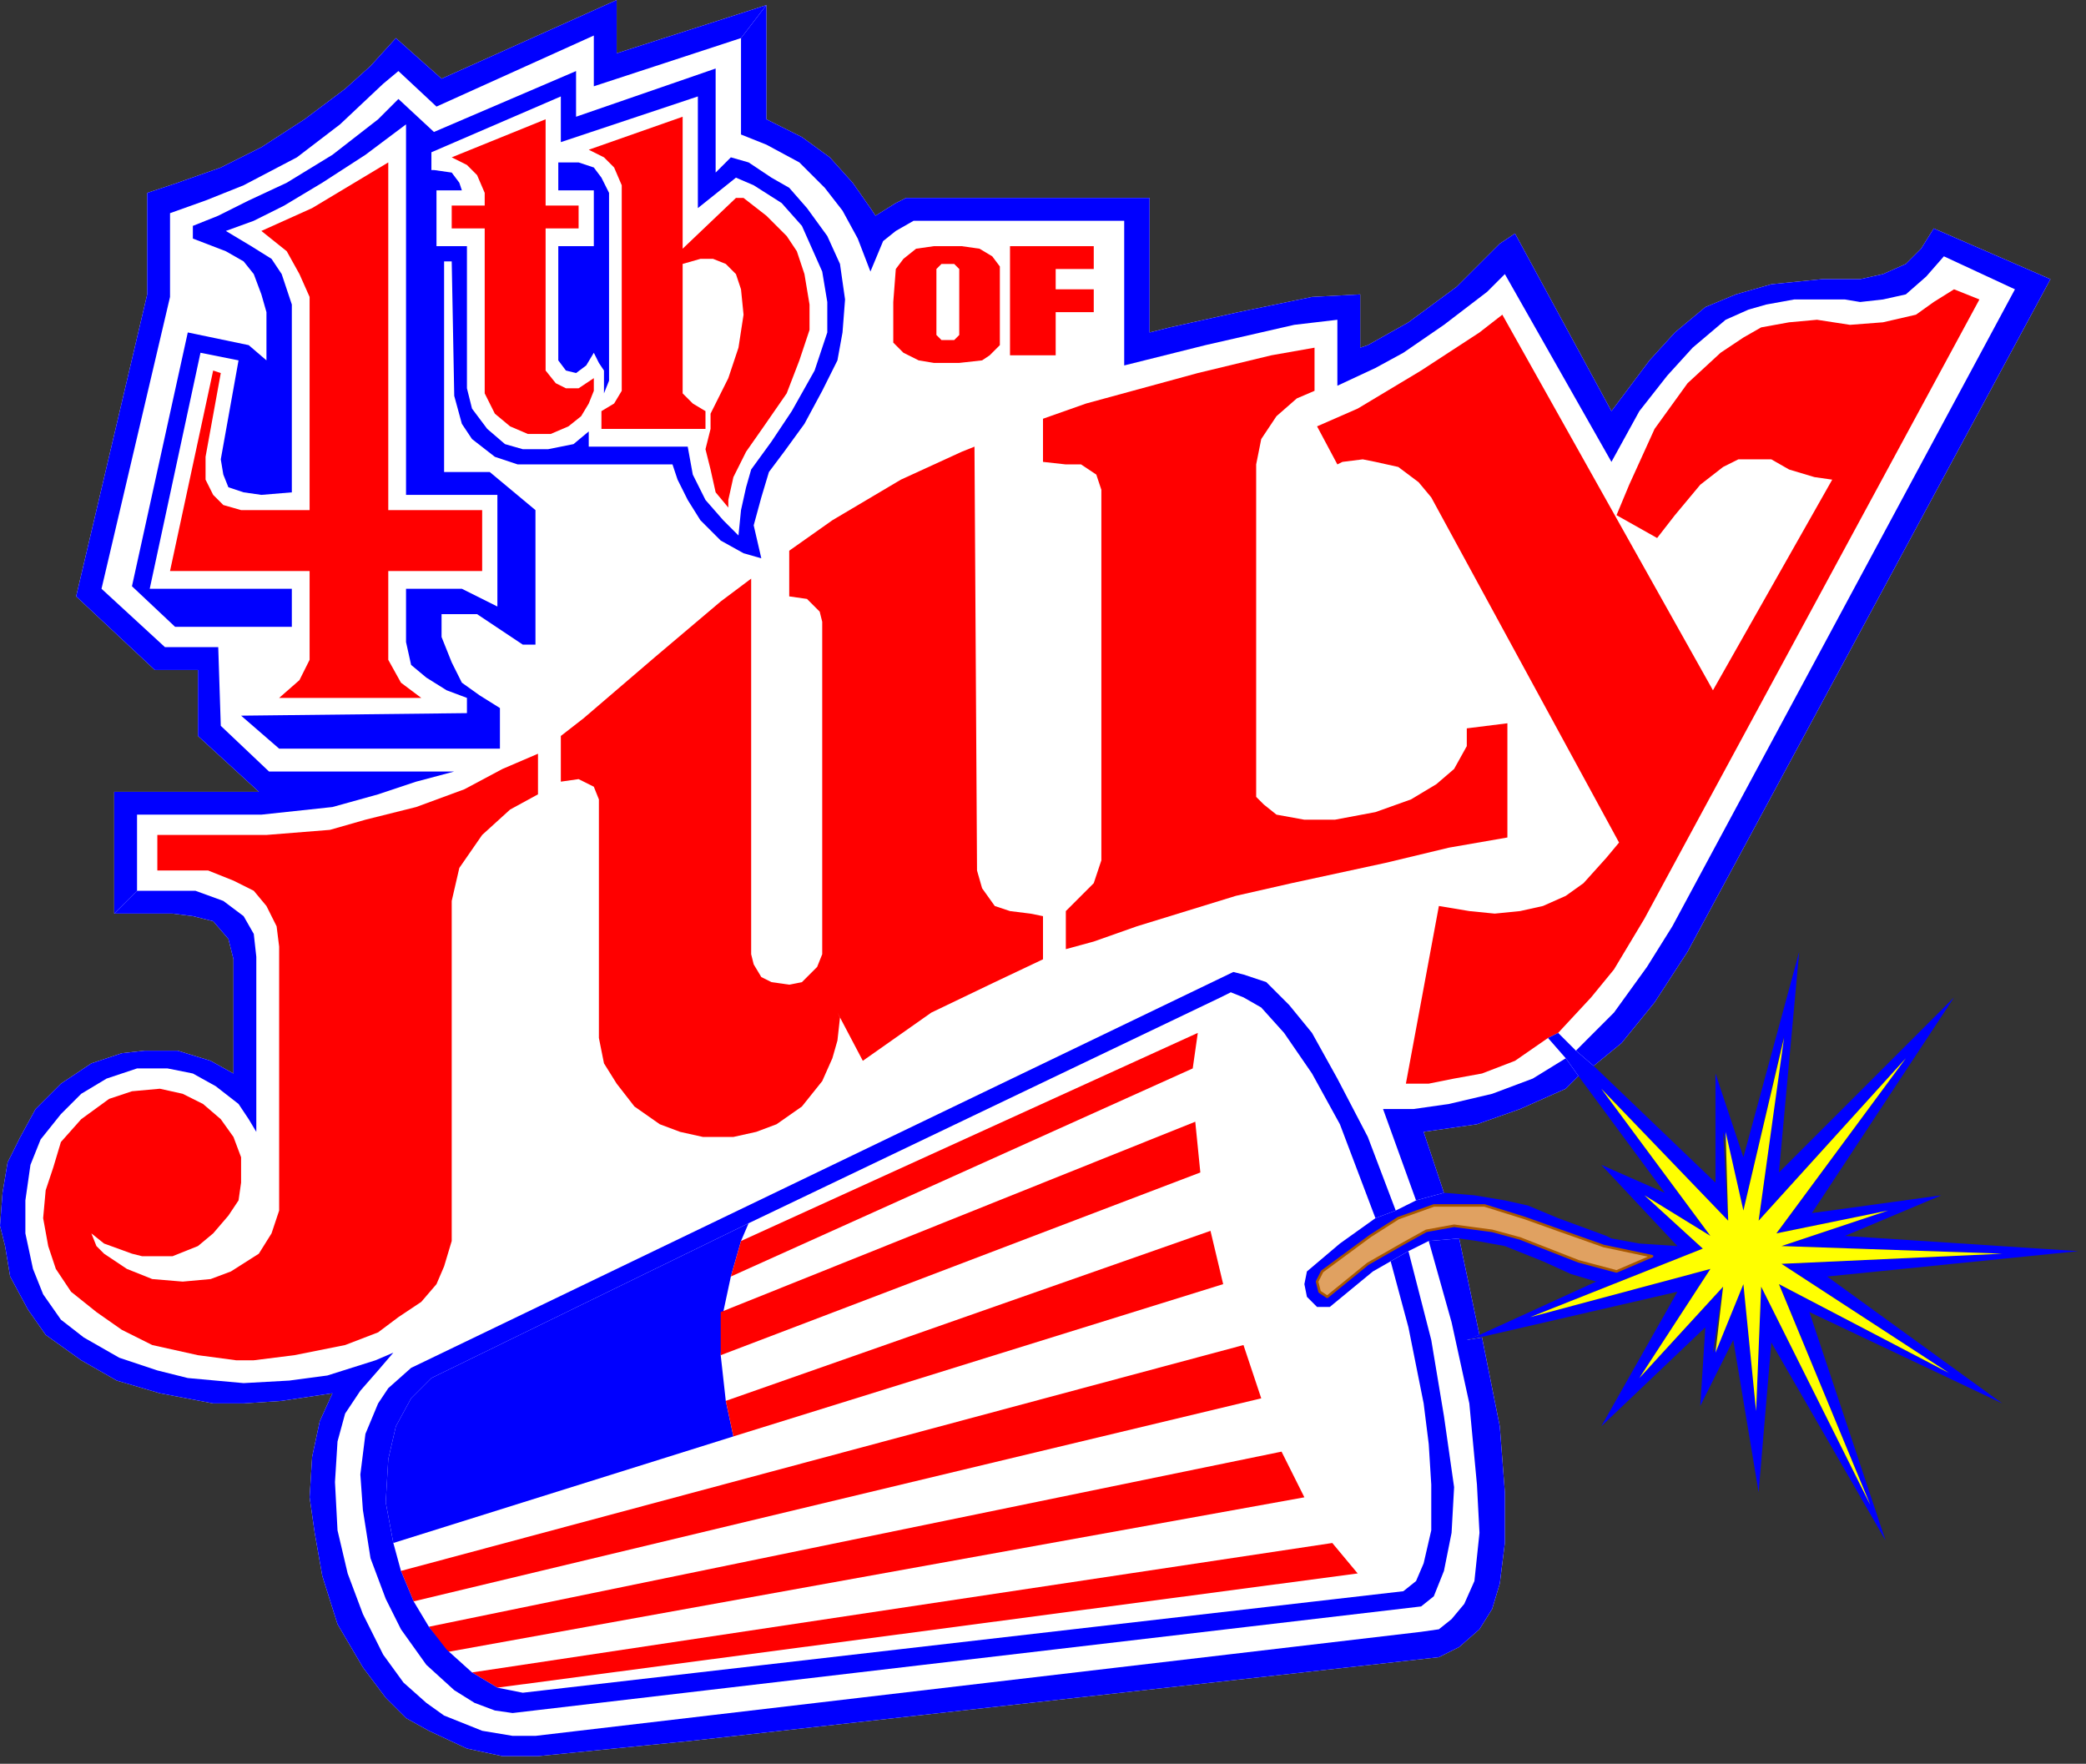 <?xml version="1.0" encoding="UTF-8" standalone="no"?>
<svg
   xmlns:dc="http://purl.org/dc/elements/1.1/"
   xmlns:cc="http://creativecommons.org/ns#"
   xmlns:rdf="http://www.w3.org/1999/02/22-rdf-syntax-ns#"
   xmlns:svg="http://www.w3.org/2000/svg"
   xmlns="http://www.w3.org/2000/svg"
   xmlns:sodipodi="http://sodipodi.sourceforge.net/DTD/sodipodi-0.dtd"
   xmlns:inkscape="http://www.inkscape.org/namespaces/inkscape"
   version="1.0"
   width="217.488mm"
   height="183.885mm"
   id="svg61"
   sodipodi:docname="JULY4003.WMF">
  <rect width="100%" height="100%" fill="#333333" stroke="none"/>
  <sodipodi:namedview
     pagecolor="#ffffff"
     bordercolor="#666666"
     borderopacity="1"
     objecttolerance="10"
     gridtolerance="10"
     guidetolerance="10"
     inkscape:pageopacity="0"
     inkscape:pageshadow="2"
     inkscape:window-width="640"
     inkscape:window-height="480"
     id="namedview63" />
  <defs
     id="defs3">
    <pattern
       id="WMFhbasepattern"
       patternUnits="userSpaceOnUse"
       width="6"
       height="6"
       x="0"
       y="0" />
  </defs>
  <path
     style="fill:#ffffff;fill-rule:evenodd;fill-opacity:1;stroke:none;"
     d="  M 563,486   L 545,495   L 521,513   L 516,504   L 537,486   L 556,477   L 569,470   L 561,446   L 582,443   L 599,437   L 617,429   L 622,424   L 628,420   L 639,411   L 652,395   L 665,375   L 808,110   L 762,90   L 757,98   L 751,104   L 742,108   L 733,110   L 718,110   L 698,112   L 684,116   L 672,121   L 660,131   L 650,142   L 635,162   L 597,92   L 591,96   L 574,113   L 555,127   L 539,136   L 536,137   L 536,116   L 517,117   L 488,123   L 461,129   L 453,131   L 453,78   L 366,78   L 357,78   L 353,80   L 345,85   L 343,82   L 336,72   L 327,62   L 316,54   L 302,47   L 302,2   L 243,21   L 243,0   L 174,31   L 156,15   L 146,26   L 136,35   L 120,47   L 103,58   L 87,66   L 70,72   L 58,76   L 58,116   L 30,235   L 61,264   L 78,264   L 78,290   L 102,312   L 45,312   L 45,360   L 68,360   L 76,361   L 84,363   L 90,370   L 92,378   L 92,423   L 83,418   L 70,414   L 57,414   L 48,415   L 36,419   L 24,427   L 14,437   L 8,448   L 3,458   L 1,470   L 0,483   L 2,491   L 4,503   L 11,516   L 18,526   L 32,536   L 46,544   L 63,549   L 84,553   L 96,553   L 111,552   L 131,549   L 126,560   L 123,574   L 122,590   L 124,604   L 127,621   L 133,640   L 143,657   L 152,669   L 160,677   L 169,682   L 184,689   L 198,692   L 212,692   L 272,686   L 567,653   L 575,649   L 583,642   L 588,634   L 591,624   L 593,608   L 593,588   L 591,562   L 584,527   L 578,528   L 583,526   L 575,488   L 563,486  z "
     id="path5" />
  <path
     style="fill:#ff0000;fill-rule:evenodd;fill-opacity:1;stroke:none;"
     d="  M 166,275   L 110,275   L 118,268   L 122,260   L 122,225   L 67,225   L 84,146   L 87,147   L 81,180   L 81,189   L 84,195   L 88,199   L 95,201   L 110,201   L 122,201   L 122,117   L 118,108   L 113,99   L 103,91   L 123,82   L 138,73   L 153,64   L 153,201   L 190,201   L 190,225   L 153,225   L 153,260   L 158,269   L 166,275  z "
     id="path7" />
  <path
     style="fill:#ff0000;fill-rule:evenodd;fill-opacity:1;stroke:none;"
     d="  M 234,149   L 234,154   L 232,159   L 229,164   L 224,168   L 217,171   L 208,171   L 201,168   L 195,163   L 191,155   L 191,90   L 178,90   L 178,81   L 191,81   L 191,76   L 188,69   L 184,65   L 178,62   L 215,47   L 215,81   L 228,81   L 228,90   L 215,90   L 215,146   L 219,151   L 223,153   L 228,153   L 231,151   L 234,149  z "
     id="path9" />
  <path
     style="fill:#ff0000;fill-rule:evenodd;fill-opacity:1;stroke:none;"
     d="  M 232,59   L 238,62   L 242,66   L 245,73   L 245,154   L 242,159   L 237,162   L 237,169   L 278,169   L 278,162   L 273,159   L 269,155   L 269,104   L 276,102   L 281,102   L 286,104   L 290,108   L 292,114   L 293,124   L 291,137   L 287,149   L 280,163   L 280,169   L 278,177   L 280,185   L 282,194   L 287,200   L 287,197   L 289,188   L 294,178   L 301,168   L 310,155   L 315,142   L 319,130   L 319,120   L 317,108   L 314,99   L 310,93   L 302,85   L 293,78   L 290,78   L 269,98   L 269,46   L 232,59  z "
     id="path11" />
  <path
     style="fill:#ff0000;fill-rule:evenodd;fill-opacity:1;stroke:none;"
     d="  M 378,132   L 378,106   L 376,104   L 371,104   L 369,106   L 369,132   L 371,134   L 376,134   L 378,132   L 394,136   L 390,140   L 387,142   L 378,143   L 368,143   L 362,142   L 356,139   L 352,135   L 352,119   L 353,106   L 356,102   L 361,98   L 368,97   L 379,97   L 386,98   L 391,101   L 394,105   L 394,119   L 394,136   L 378,132  z "
     id="path13" />
  <path
     style="fill:#ff0000;fill-rule:evenodd;fill-opacity:1;stroke:none;"
     d="  M 431,123   L 416,123   L 416,140   L 398,140   L 398,97   L 431,97   L 431,106   L 416,106   L 416,114   L 431,114   L 431,123  z "
     id="path15" />
  <path
     style="fill:#ff0000;fill-rule:evenodd;fill-opacity:1;stroke:none;"
     d="  M 93,536   L 78,534   L 60,530   L 48,524   L 38,517   L 28,509   L 22,500   L 19,491   L 17,480   L 18,469   L 21,460   L 24,450   L 32,441   L 43,433   L 52,430   L 63,429   L 72,431   L 80,435   L 87,441   L 92,448   L 95,456   L 95,466   L 94,473   L 90,479   L 84,486   L 78,491   L 68,495   L 56,495   L 52,494   L 41,490   L 36,486   L 38,491   L 41,494   L 50,500   L 60,504   L 72,505   L 83,504   L 91,501   L 102,494   L 107,486   L 110,477   L 110,373   L 109,365   L 105,357   L 100,351   L 92,347   L 82,343   L 62,343   L 62,329   L 105,329   L 130,327   L 144,323   L 164,318   L 183,311   L 198,303   L 212,297   L 212,313   L 201,319   L 190,329   L 181,342   L 178,355   L 178,489   L 175,499   L 172,506   L 166,513   L 157,519   L 149,525   L 136,530   L 116,534   L 100,536   L 93,536  z "
     id="path17" />
  <path
     style="fill:#ff0000;fill-rule:evenodd;fill-opacity:1;stroke:none;"
     d="  M 331,401   L 330,399   L 340,418   L 367,399   L 392,387   L 411,378   L 411,361   L 406,360   L 398,359   L 392,357   L 387,350   L 385,343   L 384,176   L 379,178   L 355,189   L 328,205   L 311,217   L 311,235   L 318,236   L 323,241   L 324,245   L 324,376   L 322,381   L 316,387   L 311,388   L 304,387   L 300,385   L 297,380   L 296,376   L 296,228   L 284,237   L 258,259   L 230,283   L 221,290   L 221,308   L 228,307   L 234,310   L 236,315   L 236,321   L 236,409   L 238,419   L 243,427   L 250,436   L 260,443   L 268,446   L 277,448   L 289,448   L 298,446   L 306,443   L 316,436   L 324,426   L 328,417   L 330,410   L 331,401  z "
     id="path19" />
  <path
     style="fill:#ff0000;fill-rule:evenodd;fill-opacity:1;stroke:none;"
     d="  M 573,303   L 566,309   L 556,315   L 542,320   L 526,323   L 514,323   L 503,321   L 498,317   L 495,314   L 495,183   L 497,173   L 503,164   L 511,157   L 518,154   L 518,137   L 501,140   L 472,147   L 428,159   L 411,165   L 411,182   L 420,183   L 426,183   L 432,187   L 434,193   L 434,339   L 431,348   L 426,353   L 420,359   L 420,374   L 431,371   L 448,365   L 487,353   L 509,348   L 546,340   L 571,334   L 594,330   L 594,285   L 578,287   L 578,294   L 573,303  z "
     id="path21" />
  <path
     style="fill:#ff0000;fill-rule:evenodd;fill-opacity:1;stroke:none;"
     d="  M 592,124   L 583,131   L 560,146   L 535,161   L 519,168   L 527,183   L 529,182   L 537,181   L 542,182   L 551,184   L 559,190   L 564,196   L 638,332   L 633,338   L 624,348   L 617,353   L 608,357   L 599,359   L 589,360   L 579,359   L 567,357   L 554,427   L 563,427   L 573,425   L 584,423   L 597,418   L 610,409   L 614,407   L 627,393   L 636,382   L 648,362   L 780,118   L 770,114   L 762,119   L 755,124   L 742,127   L 729,128   L 716,126   L 705,127   L 694,129   L 687,133   L 678,139   L 665,151   L 652,169   L 642,191   L 637,203   L 653,212   L 660,203   L 670,191   L 679,184   L 685,181   L 692,181   L 698,181   L 705,185   L 715,188   L 722,189   L 675,272   L 592,124  z "
     id="path23" />
  <path
     style="fill:#0000ff;fill-rule:evenodd;fill-opacity:1;stroke:none;"
     d="  M 155,608   L 152,592   L 153,575   L 156,562   L 162,551   L 170,543   L 295,482   L 292,489   L 288,503   L 285,517   L 284,534   L 286,552   L 289,566   L 155,608  z "
     id="path25" />
  <path
     style="fill:#ff0000;fill-rule:evenodd;fill-opacity:1;stroke:none;"
     d="  M 292,489   L 472,407   L 470,421   L 288,503   L 292,489  z "
     id="path27" />
  <path
     style="fill:#ff0000;fill-rule:evenodd;fill-opacity:1;stroke:none;"
     d="  M 284,517   L 471,442   L 473,462   L 284,534   L 284,517  z "
     id="path29" />
  <path
     style="fill:#ff0000;fill-rule:evenodd;fill-opacity:1;stroke:none;"
     d="  M 482,506   L 477,485   L 286,552   L 289,566   L 482,506  z "
     id="path31" />
  <path
     style="fill:#ff0000;fill-rule:evenodd;fill-opacity:1;stroke:none;"
     d="  M 163,631   L 497,551   L 490,530   L 158,619   L 163,631  z "
     id="path33" />
  <path
     style="fill:#ff0000;fill-rule:evenodd;fill-opacity:1;stroke:none;"
     d="  M 169,641   L 176,651   L 514,590   L 505,572   L 169,641  z "
     id="path35" />
  <path
     style="fill:#ff0000;fill-rule:evenodd;fill-opacity:1;stroke:none;"
     d="  M 196,665   L 186,659   L 525,608   L 535,620   L 196,665  z "
     id="path37" />
  <path
     style="fill:#0000ff;fill-rule:evenodd;fill-opacity:1;stroke:none;"
     d="  M 196,665   L 206,667   L 553,627   L 558,623   L 561,616   L 564,603   L 564,585   L 563,569   L 561,553   L 555,523   L 548,497   L 555,493   L 564,528   L 569,558   L 573,586   L 572,604   L 569,619   L 565,629   L 560,633   L 202,675   L 195,674   L 187,671   L 179,666   L 168,656   L 158,642   L 152,630   L 146,614   L 143,595   L 142,581   L 144,565   L 149,553   L 153,547   L 162,539   L 486,383   L 490,384   L 499,387   L 508,396   L 517,407   L 527,425   L 539,448   L 550,477   L 542,480   L 528,443   L 517,423   L 506,407   L 497,397   L 490,393   L 485,391   L 481,393   L 295,482   L 170,543   L 162,551   L 156,562   L 153,575   L 152,592   L 155,608   L 158,619   L 163,631   L 169,641   L 176,650   L 186,659   L 196,665  z "
     id="path39" />
  <path
     style="fill:#0000ff;fill-rule:evenodd;fill-opacity:1;stroke:none;"
     d="  M 629,505   L 583,526   L 577,528   L 583,527   L 661,509   L 631,562   L 672,523   L 670,554   L 683,528   L 693,588   L 698,529   L 743,607   L 713,517   L 789,553   L 720,503   L 819,493   L 727,487   L 765,471   L 714,478   L 770,393   L 701,462   L 709,375   L 687,456   L 676,423   L 676,466   L 628,420   L 621,414   L 614,407   L 610,409   L 617,417   L 622,424   L 656,470   L 631,459   L 648,471   L 674,487   L 631,429   L 681,481   L 679,446   L 687,477   L 703,408   L 693,481   L 751,417   L 700,486   L 744,477   L 702,491   L 789,494   L 702,498   L 768,541   L 701,506   L 737,593   L 694,507   L 692,556   L 687,506   L 675,533   L 679,507   L 646,543   L 674,500   L 603,519   L 671,492   L 648,471   L 631,459   L 661,491   L 650,495   L 636,501   L 629,505  z "
     id="path41" />
  <path
     style="fill:#0000ff;fill-rule:evenodd;fill-opacity:1;stroke:none;"
     d="  M 629,505   L 637,501   L 622,497   L 599,488   L 588,485   L 573,483   L 562,485   L 553,490   L 539,498   L 523,511   L 520,509   L 519,505   L 521,501   L 540,487   L 551,480   L 565,475   L 573,475   L 585,475   L 601,480   L 615,485   L 632,491   L 651,495   L 661,491   L 646,490   L 635,488   L 633,487   L 614,480   L 602,475   L 593,473   L 581,471   L 569,470   L 558,473   L 550,477   L 542,480   L 528,490   L 515,501   L 514,506   L 515,511   L 519,515   L 524,515   L 541,501   L 548,497   L 555,493   L 563,489   L 575,488   L 582,489   L 593,491   L 608,497   L 619,502   L 629,505  z "
     id="path43" />
  <path
     style="fill:#0000ff;fill-rule:evenodd;fill-opacity:1;stroke:none;"
     d="  M 196,239   L 196,195   L 160,195   L 160,49   L 152,55   L 144,61   L 127,72   L 112,81   L 100,87   L 89,91   L 99,97   L 107,102   L 111,108   L 115,120   L 115,194   L 103,195   L 96,194   L 90,192   L 88,187   L 87,181   L 94,142   L 79,139   L 59,232   L 115,232   L 115,247   L 69,247   L 52,231   L 74,131   L 98,136   L 105,142   L 105,123   L 103,116   L 100,108   L 96,103   L 89,99   L 76,94   L 76,89   L 86,85   L 98,79   L 113,72   L 131,61   L 149,47   L 157,39   L 171,52   L 227,28   L 227,46   L 282,27   L 282,68   L 288,62   L 295,64   L 304,70   L 311,74   L 318,82   L 326,93   L 331,104   L 333,118   L 332,131   L 330,142   L 324,154   L 317,167   L 309,178   L 303,186   L 300,196   L 297,207   L 300,220   L 291,211   L 292,201   L 294,192   L 296,185   L 304,174   L 312,162   L 321,146   L 326,131   L 326,119   L 324,107   L 320,98   L 316,89   L 308,80   L 297,73   L 290,70   L 275,82   L 275,38   L 221,56   L 221,38   L 170,60   L 170,67   L 171,67   L 178,68   L 181,72   L 182,75   L 172,75   L 172,97   L 184,97   L 184,153   L 186,161   L 192,169   L 199,175   L 206,177   L 216,177   L 226,175   L 232,170   L 232,176   L 271,176   L 273,187   L 278,197   L 285,205   L 291,211   L 300,220   L 293,218   L 284,213   L 276,205   L 271,197   L 267,189   L 265,183   L 204,183   L 195,180   L 186,173   L 182,167   L 179,156   L 178,103   L 175,103   L 175,186   L 193,186   L 211,201   L 211,254   L 206,254   L 188,242   L 174,242   L 174,251   L 178,261   L 182,269   L 189,274   L 197,279   L 197,295   L 110,295   L 95,282   L 184,281   L 184,275   L 176,272   L 168,267   L 162,262   L 160,253   L 160,232   L 182,232   L 196,239  z "
     id="path45" />
  <path
     style="fill:#0000ff;fill-rule:evenodd;fill-opacity:1;stroke:none;"
     d="  M 231,144   L 227,147   L 223,146   L 220,142   L 220,97   L 234,97   L 234,75   L 220,75   L 220,64   L 228,64   L 234,66   L 237,70   L 240,76   L 240,150   L 238,155   L 238,150   L 238,146   L 236,143   L 234,139   L 231,144  z "
     id="path47" />
  <path
     style="fill:#0000ff;fill-rule:evenodd;fill-opacity:1;stroke:none;"
     d="  M 343,107   L 348,95   L 353,91   L 360,87   L 443,87   L 443,144   L 475,136   L 510,128   L 527,126   L 527,152   L 542,145   L 553,139   L 569,128   L 586,115   L 593,108   L 635,182   L 646,162   L 657,148   L 667,137   L 680,126   L 689,122   L 696,120   L 707,118   L 727,118   L 733,119   L 742,118   L 751,116   L 759,109   L 766,101   L 794,114   L 659,365   L 649,381   L 636,399   L 626,409   L 621,414   L 628,420   L 639,411   L 652,395   L 665,375   L 808,110   L 762,90   L 757,98   L 751,104   L 742,108   L 733,110   L 718,110   L 698,112   L 684,116   L 672,121   L 660,131   L 650,142   L 635,162   L 597,92   L 591,96   L 574,113   L 555,127   L 539,136   L 536,137   L 536,116   L 517,117   L 488,123   L 461,129   L 453,131   L 453,78   L 366,78   L 357,78   L 353,80   L 345,85   L 343,82   L 336,72   L 327,62   L 316,54   L 302,47   L 302,2   L 292,15   L 292,53   L 302,57   L 315,64   L 325,74   L 332,83   L 338,94   L 343,107  z "
     id="path49" />
  <path
     style="fill:#0000ff;fill-rule:evenodd;fill-opacity:1;stroke:none;"
     d="  M 54,351   L 45,360   L 45,312   L 102,312   L 78,290   L 78,264   L 61,264   L 30,235   L 58,116   L 58,76   L 70,72   L 87,66   L 103,58   L 120,47   L 136,35   L 146,26   L 156,15   L 174,31   L 243,0   L 243,21   L 302,2   L 292,15   L 234,34   L 234,14   L 172,42   L 157,28   L 151,33   L 134,49   L 117,62   L 96,73   L 81,79   L 67,84   L 67,117   L 40,232   L 65,255   L 86,255   L 87,286   L 106,304   L 179,304   L 164,308   L 149,313   L 131,318   L 103,321   L 54,321   L 54,351  z "
     id="path51" />
  <path
     style="fill:#0000ff;fill-rule:evenodd;fill-opacity:1;stroke:none;"
     d="  M 142,548   L 136,557   L 133,568   L 132,584   L 133,603   L 137,620   L 143,636   L 151,652   L 159,663   L 168,671   L 175,676   L 190,682   L 202,684   L 211,684   L 560,643   L 567,642   L 572,638   L 577,632   L 581,623   L 583,604   L 582,585   L 579,553   L 572,521   L 563,489   L 575,488   L 583,526   L 578,528   L 584,527   L 591,562   L 593,588   L 593,608   L 591,624   L 588,634   L 583,642   L 575,649   L 567,653   L 272,686   L 212,692   L 198,692   L 184,689   L 169,682   L 160,677   L 152,669   L 143,657   L 133,640   L 127,621   L 124,604   L 122,590   L 123,574   L 126,560   L 131,549   L 111,552   L 96,553   L 84,553   L 63,549   L 46,544   L 32,536   L 18,526   L 11,516   L 4,503   L 2,491   L 0,483   L 1,470   L 3,458   L 8,448   L 14,437   L 24,427   L 36,419   L 48,415   L 57,414   L 70,414   L 83,418   L 92,423   L 92,378   L 90,370   L 84,363   L 76,361   L 68,360   L 45,360   L 54,351   L 77,351   L 88,355   L 96,361   L 100,368   L 101,377   L 101,446   L 98,441   L 94,435   L 85,428   L 76,423   L 66,421   L 54,421   L 42,425   L 32,431   L 24,439   L 16,449   L 12,459   L 10,473   L 10,486   L 13,500   L 17,510   L 24,520   L 33,527   L 47,535   L 62,540   L 74,543   L 96,545   L 114,544   L 129,542   L 148,536   L 155,533   L 149,540   L 142,548  z "
     id="path53" />
  <path
     style="fill:#0000ff;fill-rule:evenodd;fill-opacity:1;stroke:none;"
     d="  M 558,473   L 545,437   L 557,437   L 571,435   L 588,431   L 604,425   L 617,417   L 622,424   L 617,429   L 599,437   L 582,443   L 561,446   L 569,470   L 558,473  z "
     id="path55" />
  <path
     style="fill:#ffff00;fill-rule:evenodd;fill-opacity:1;stroke:none;"
     d="  M 676,533   L 687,506   L 692,556   L 694,507   L 737,593   L 701,506   L 768,541   L 702,498   L 789,494   L 702,491   L 744,477   L 700,486   L 751,417   L 693,481   L 703,409   L 687,477   L 680,446   L 681,481   L 631,429   L 674,487   L 648,471   L 671,492   L 603,519   L 674,500   L 646,543   L 679,507   L 676,533  z "
     id="path57" />
  <path
     style="fill:#e0a161;fill-rule:evenodd;fill-opacity:1;stroke:#a85700;stroke-width:1px;stroke-linecap:round;stroke-linejoin:round;stroke-miterlimit:4;stroke-dasharray:none;stroke-opacity:1;"
     d="  M 637,501   L 651,495   L 632,491   L 615,485   L 601,480   L 585,475   L 573,475   L 565,475   L 551,480   L 540,487   L 521,501   L 519,505   L 520,509   L 523,511   L 539,498   L 553,490   L 562,485   L 573,483   L 588,485   L 599,488   L 622,497   L 637,501  z "
     id="path59" />
</svg>
